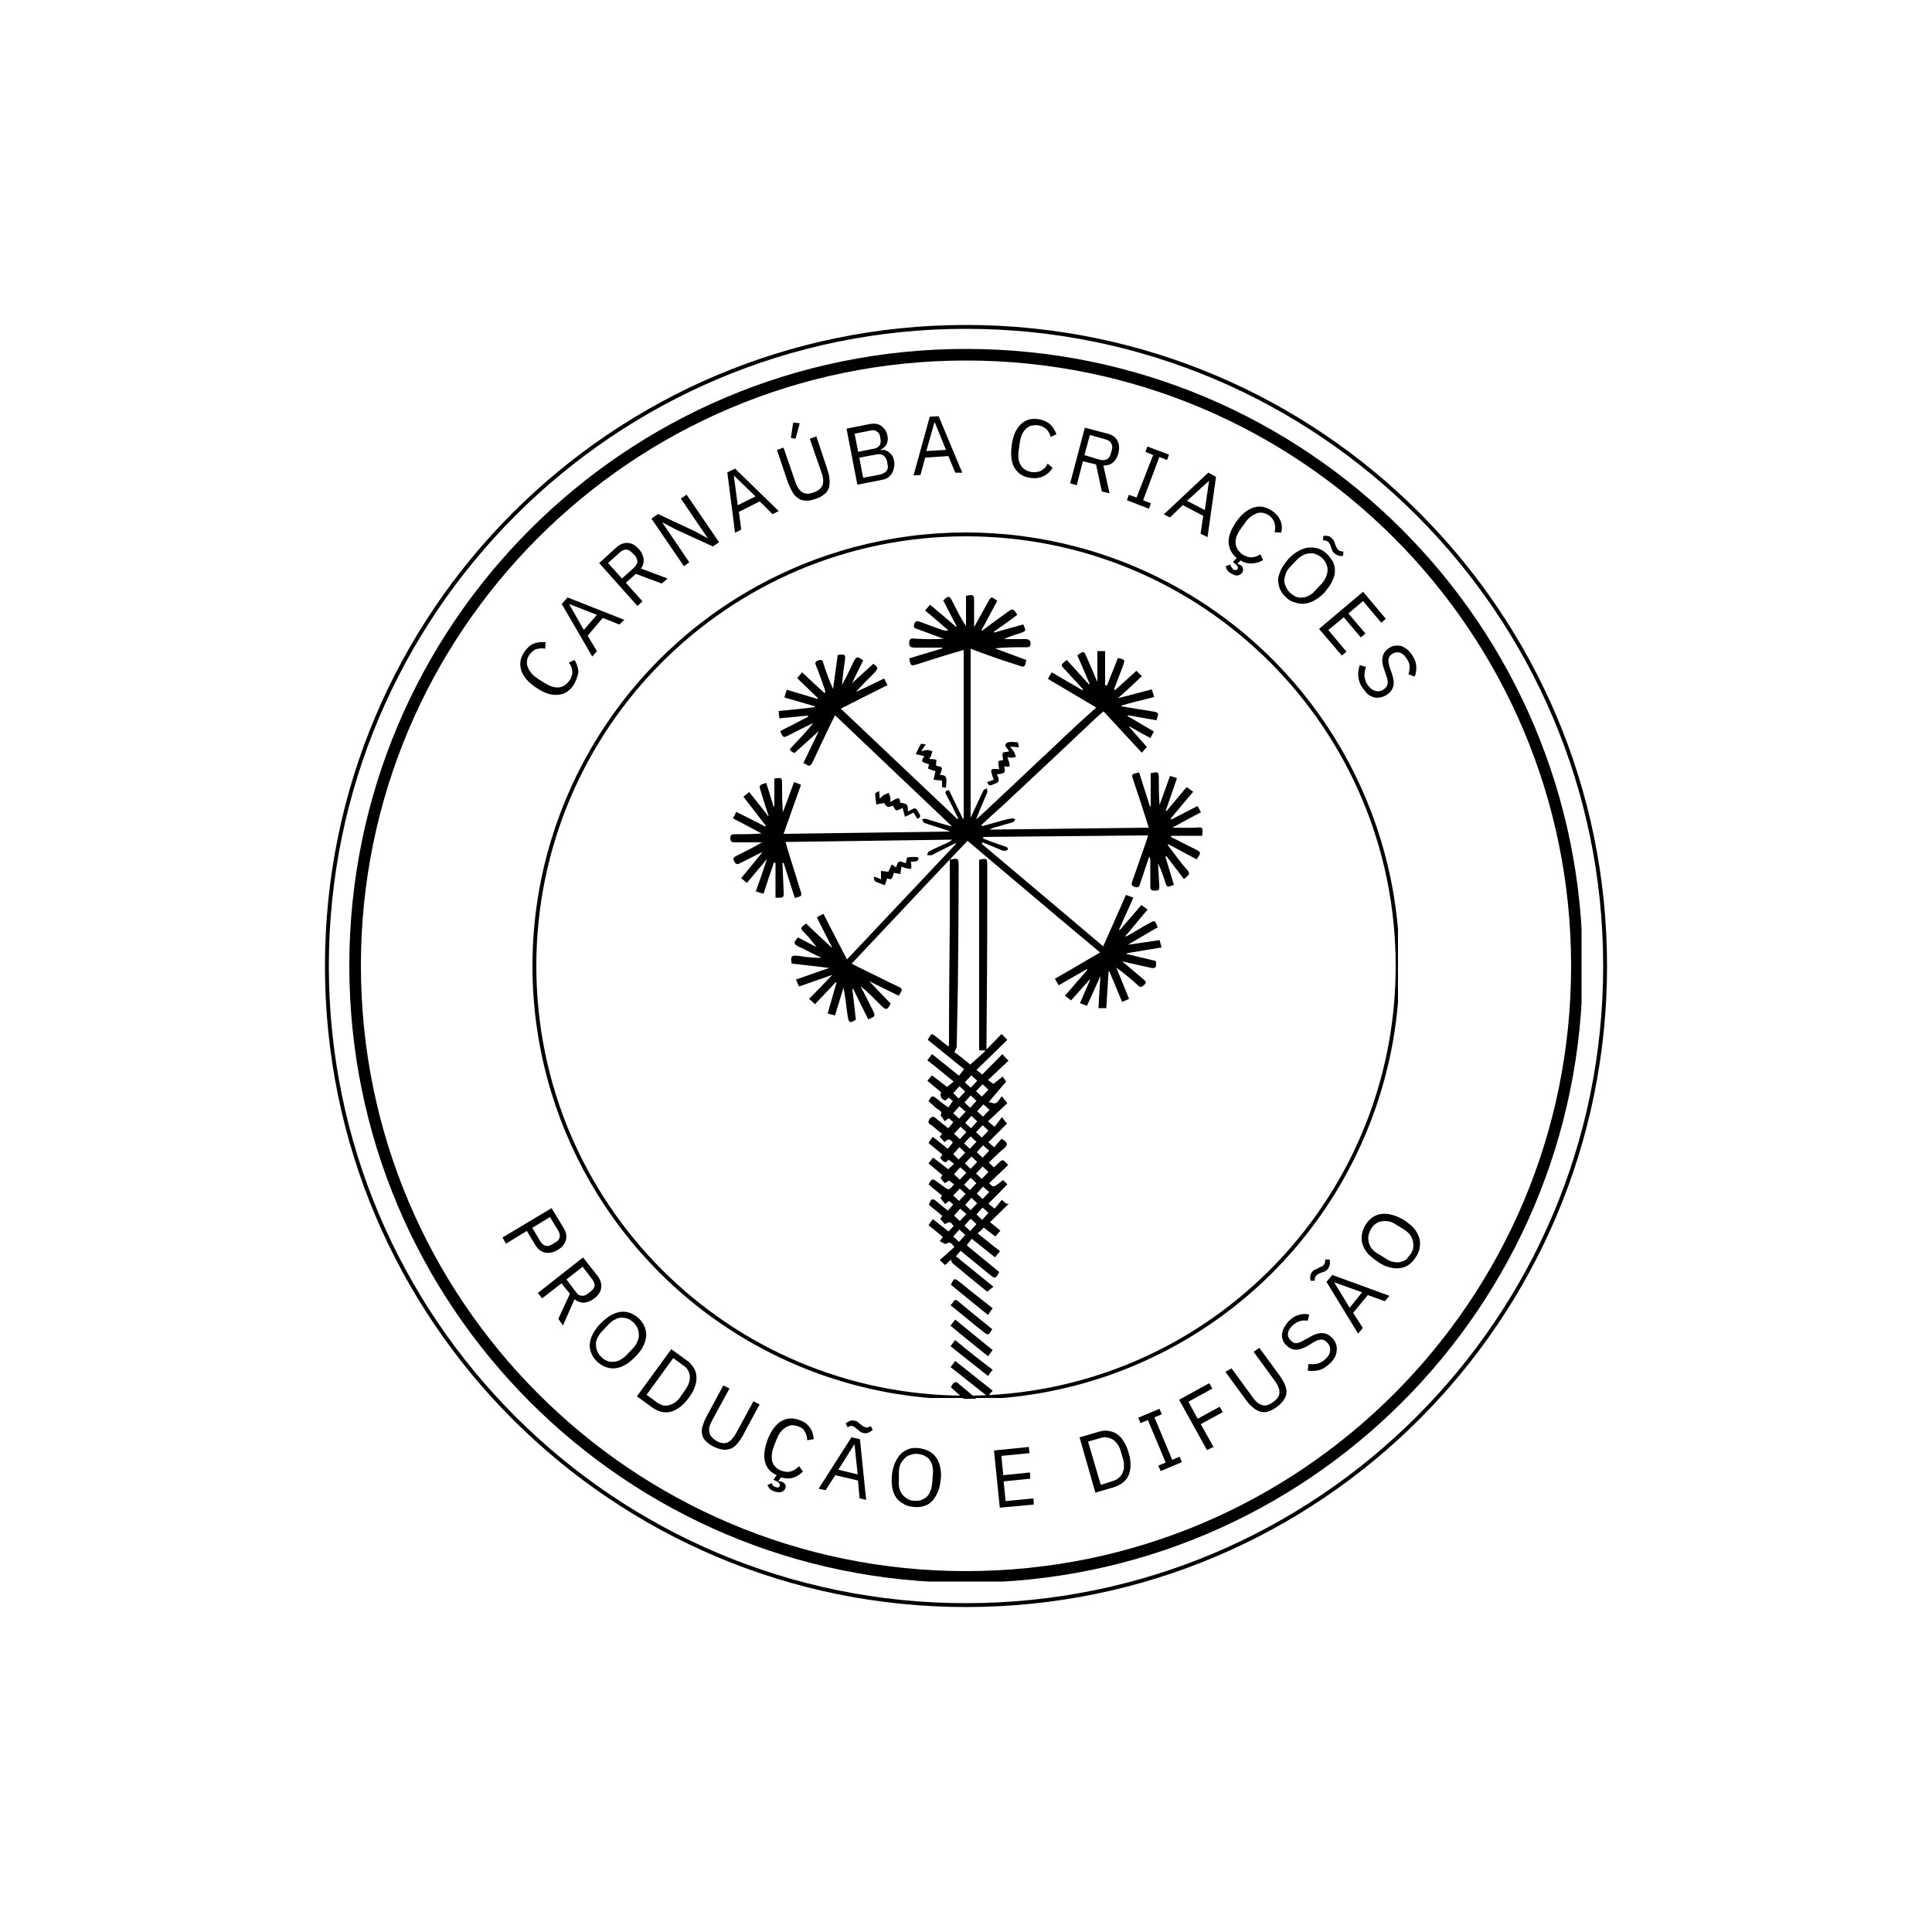 <?xml version="1.0" encoding="utf-8"?>
<!-- Generator: Adobe Illustrator 26.3.1, SVG Export Plug-In . SVG Version: 6.00 Build 0)  -->
<svg version="1.1" id="Layer_1" xmlns="http://www.w3.org/2000/svg" xmlns:xlink="http://www.w3.org/1999/xlink" x="0px" y="0px"
	 viewBox="0 0 500 500" style="enable-background:new 0 0 500 500;" xml:space="preserve">
<style type="text/css">
	.st0{clip-path:url(#SVGID_00000029743064021085702630000002747656734207668139_);}
	.st1{clip-path:url(#SVGID_00000182517886290158525040000007129371816903727003_);}
	.st2{fill:none;stroke:#000000;stroke-width:2;}
	.st3{clip-path:url(#SVGID_00000085935481652919280090000006182345880703051429_);}
	.st4{clip-path:url(#SVGID_00000123400526457390553890000015235162981708581040_);}
	.st5{fill:none;stroke:#000000;stroke-width:6;}
	.st6{clip-path:url(#SVGID_00000152961714415618160770000011685369640896885120_);}
	.st7{clip-path:url(#SVGID_00000160185564299663442040000015024463591573620667_);}
</style>
<g>
	<defs>
		<rect id="SVGID_1_" x="84.1" y="84.1" width="331.9" height="331.9"/>
	</defs>
	<clipPath id="SVGID_00000021837216280066681770000016121063749630305176_">
		<use xlink:href="#SVGID_1_"  style="overflow:visible;"/>
	</clipPath>
	<g style="clip-path:url(#SVGID_00000021837216280066681770000016121063749630305176_);">
		<g>
			<defs>
				<path id="SVGID_00000148663128342319633820000011785314105177648017_" d="M250,84.1c-91.6,0-165.9,74.3-165.9,165.9
					c0,91.7,74.3,165.9,165.9,165.9c91.7,0,165.9-74.3,165.9-165.9C415.9,158.3,341.6,84.1,250,84.1z"/>
			</defs>
			<clipPath id="SVGID_00000111898568929355994020000004754457153787439246_">
				<use xlink:href="#SVGID_00000148663128342319633820000011785314105177648017_"  style="overflow:visible;"/>
			</clipPath>
			<g style="clip-path:url(#SVGID_00000111898568929355994020000004754457153787439246_);">
				<path class="st2" d="M250,84.1c-91.6,0-165.9,74.3-165.9,165.9c0,91.7,74.3,165.9,165.9,165.9c91.7,0,165.9-74.3,165.9-165.9
					C415.9,158.3,341.6,84.1,250,84.1z"/>
			</g>
		</g>
	</g>
</g>
<g>
	<defs>
		<rect id="SVGID_00000011739757691076182580000017362072512434487999_" x="90.3" y="90.3" width="319" height="319"/>
	</defs>
	<clipPath id="SVGID_00000174603913267333301430000009599016274941531568_">
		<use xlink:href="#SVGID_00000011739757691076182580000017362072512434487999_"  style="overflow:visible;"/>
	</clipPath>
	<g style="clip-path:url(#SVGID_00000174603913267333301430000009599016274941531568_);">
		<g>
			<defs>
				<path id="SVGID_00000082360471435501448860000016776213119022037379_" d="M250,90.3c-88.2,0-159.6,71.5-159.6,159.6
					S161.8,409.6,250,409.6S409.6,338.2,409.6,250S338.2,90.3,250,90.3z"/>
			</defs>
			<clipPath id="SVGID_00000023246208439019993170000017356855329020502462_">
				<use xlink:href="#SVGID_00000082360471435501448860000016776213119022037379_"  style="overflow:visible;"/>
			</clipPath>
			<g style="clip-path:url(#SVGID_00000023246208439019993170000017356855329020502462_);">
				<path class="st5" d="M250,90.3c-88.2,0-159.6,71.5-159.6,159.6S161.8,409.6,250,409.6S409.6,338.2,409.6,250
					S338.2,90.3,250,90.3z"/>
			</g>
		</g>
	</g>
</g>
<g>
	<defs>
		<rect id="SVGID_00000109710741090145118920000003580074763416946103_" x="137.8" y="137.8" width="224" height="224"/>
	</defs>
	<clipPath id="SVGID_00000142881804766552212300000016645239506096527764_">
		<use xlink:href="#SVGID_00000109710741090145118920000003580074763416946103_"  style="overflow:visible;"/>
	</clipPath>
	<g style="clip-path:url(#SVGID_00000142881804766552212300000016645239506096527764_);">
		<g>
			<defs>
				<circle id="SVGID_00000055679557375587567280000013838362205016652221_" cx="250" cy="250" r="112.2"/>
			</defs>
			<clipPath id="SVGID_00000039824763665081857970000015740642627299660419_">
				<use xlink:href="#SVGID_00000055679557375587567280000013838362205016652221_"  style="overflow:visible;"/>
			</clipPath>
			<g style="clip-path:url(#SVGID_00000039824763665081857970000015740642627299660419_);">
				<path class="st2" d="M250,137.8c-62,0-112.2,50.2-112.2,112.2c0,62,50.2,112.2,112.2,112.2c62,0,112.2-50.2,112.2-112.2
					C362.2,188,312,137.8,250,137.8z"/>
			</g>
		</g>
	</g>
</g>
<g>
	<g transform="translate(96.744, 238.963)">
		<g>
			<path d="M33.3,81.3L46,73.7l3.1,5.1c0.7,1.2,0.9,2.2,0.6,3.2c-0.3,1-1,1.9-2.1,2.5c-1.1,0.7-2.2,0.9-3.3,0.7
				c-1-0.2-1.9-0.9-2.6-2.1l-2.1-3.5l-5.4,3.3L33.3,81.3z M41,78.8l2.1,3.5c0.4,0.6,0.8,1,1.3,1.1c0.5,0.2,1.1,0.1,1.7-0.3l1-0.6
				c0.6-0.3,0.9-0.8,1-1.3c0.1-0.5,0-1.1-0.4-1.7L45.6,76L41,78.8z"/>
		</g>
	</g>
</g>
<g>
	<g transform="translate(103.495, 249.825)">
		<g>
			<path d="M36.8,86.2l-1.1-1.4l11.7-9.2l3.7,4.7c0.8,1,1.1,2.1,1,3.1c-0.1,1-0.7,2-1.8,2.8c-0.9,0.7-1.7,1-2.6,1.1
				c-0.9,0-1.7-0.2-2.5-0.9l-3,6.8L41,91.5l3-6.5l-2.2-2.7L36.8,86.2z M45.6,84.6c0.4,0.6,0.9,0.9,1.4,0.9c0.5,0.1,1.1-0.1,1.6-0.5
				l0.9-0.7c0.5-0.4,0.8-0.9,0.9-1.4c0-0.5-0.2-1.1-0.6-1.6L47.3,78l-4.2,3.3L45.6,84.6z"/>
		</g>
	</g>
</g>
<g>
	<g transform="translate(111.934, 260.207)">
		<g>
			<path d="M42.6,92.2c-0.7-0.7-1.2-1.4-1.5-2.2c-0.3-0.8-0.5-1.6-0.4-2.4c0.1-0.8,0.3-1.7,0.8-2.6c0.5-0.9,1.1-1.8,2-2.7
				c0.9-0.9,1.8-1.6,2.6-2.1c0.9-0.5,1.8-0.8,2.6-0.9c0.8-0.1,1.7,0,2.5,0.3c0.8,0.3,1.5,0.8,2.2,1.4c0.7,0.7,1.2,1.4,1.5,2.2
				c0.3,0.8,0.5,1.6,0.4,2.4c-0.1,0.8-0.3,1.7-0.8,2.6c-0.4,0.9-1.1,1.8-2,2.7c-0.9,0.9-1.7,1.6-2.6,2.1c-0.9,0.5-1.7,0.8-2.6,0.9
				c-0.8,0.1-1.6,0-2.4-0.3C44,93.3,43.3,92.8,42.6,92.2z M43.7,91c0.5,0.5,1,0.8,1.5,1c0.5,0.2,1.1,0.3,1.7,0.2
				c0.6,0,1.2-0.2,1.7-0.5c0.6-0.3,1.1-0.7,1.6-1.2l1.7-1.8c0.5-0.5,0.9-1.1,1.1-1.7c0.3-0.6,0.4-1.1,0.4-1.7c0-0.6-0.1-1.1-0.3-1.7
				c-0.2-0.5-0.6-1-1-1.5c-0.5-0.4-1-0.8-1.5-1c-0.5-0.2-1.1-0.3-1.7-0.3c-0.6,0-1.2,0.2-1.7,0.5c-0.6,0.3-1.1,0.7-1.6,1.2l-1.7,1.8
				c-0.5,0.5-0.9,1.1-1.2,1.7c-0.3,0.6-0.4,1.1-0.4,1.7c0,0.6,0.1,1.2,0.3,1.7C42.9,90.1,43.2,90.5,43.7,91z"/>
		</g>
	</g>
</g>
<g>
	<g transform="translate(122.533, 270.073)">
		<g>
			<path d="M51.2,79.1l4,2.9c0.8,0.5,1.3,1.2,1.8,1.9c0.4,0.7,0.7,1.5,0.7,2.3c0.1,0.8-0.1,1.7-0.4,2.6c-0.3,0.9-0.8,1.9-1.6,2.9
				c-0.7,1-1.5,1.8-2.3,2.4c-0.8,0.6-1.6,1-2.4,1.2c-0.8,0.2-1.6,0.2-2.4,0c-0.8-0.2-1.6-0.6-2.3-1.1l-4-2.9L51.2,79.1z M47.4,92.8
				c0.5,0.4,1,0.6,1.5,0.8c0.5,0.1,1.1,0.2,1.6,0c0.5-0.1,1-0.3,1.6-0.7c0.5-0.3,1-0.8,1.4-1.4l1.4-2c0.4-0.6,0.7-1.2,0.9-1.8
				c0.2-0.6,0.2-1.2,0.2-1.7c-0.1-0.5-0.2-1-0.5-1.5c-0.3-0.5-0.7-0.9-1.2-1.2l-2.6-1.9l-6.9,9.5L47.4,92.8z"/>
		</g>
	</g>
</g>
<g>
	<g transform="translate(133.883, 278.052)">
		<g>
			<path d="M54.9,81.3l-4.4,8.1c-0.7,1.2-1,2.3-0.8,3.2c0.1,0.9,0.8,1.6,1.9,2.3c1.2,0.6,2.1,0.7,2.9,0.3c0.8-0.4,1.5-1.2,2.2-2.5
				l4.4-8.1l1.6,0.8l-4.2,7.8c-0.5,1-1,1.7-1.6,2.4c-0.5,0.6-1.1,1.1-1.8,1.3c-0.6,0.2-1.3,0.3-2,0.2c-0.7-0.1-1.5-0.4-2.4-0.8
				c-0.9-0.5-1.6-1-2-1.5c-0.5-0.5-0.8-1.1-0.9-1.8c-0.1-0.7-0.1-1.4,0.2-2.1c0.2-0.8,0.6-1.7,1.1-2.6l4.2-7.8L54.9,81.3z"/>
		</g>
	</g>
</g>
<g>
	<g transform="translate(146.295, 284.444)">
		<g>
			<path d="M60.3,84.7c-0.6-0.2-1.2-0.3-1.8-0.3C58,84.5,57.5,84.7,57,85c-0.5,0.3-0.9,0.7-1.3,1.2c-0.4,0.5-0.7,1.1-1,1.8l-0.8,2.1
				c-0.5,1.4-0.6,2.7-0.3,3.8c0.4,1.1,1.1,1.8,2.4,2.3c0.9,0.3,1.7,0.4,2.5,0.1c0.8-0.2,1.4-0.7,2-1.3l1,1.4
				c-0.8,0.8-1.6,1.3-2.6,1.6c-1,0.3-2,0.2-3.1-0.1l-0.6,0.9l0,0.1c0.3,0,0.5,0,0.8,0.1c0.4,0.2,0.7,0.4,0.9,0.7
				c0.2,0.3,0.2,0.7,0,1.1c-0.1,0.3-0.2,0.5-0.5,0.6c-0.2,0.2-0.4,0.3-0.7,0.3c-0.2,0.1-0.5,0.1-0.8,0c-0.3,0-0.6-0.1-0.9-0.2
				c-0.5-0.2-0.9-0.4-1.2-0.8c-0.2-0.3-0.4-0.6-0.5-0.8l1.1-0.5c0.1,0.2,0.2,0.4,0.3,0.6c0.2,0.2,0.4,0.3,0.7,0.4
				c0.3,0.1,0.5,0.1,0.7,0.1c0.2,0,0.3-0.2,0.4-0.4c0.1-0.2,0-0.4-0.1-0.6c-0.1-0.2-0.4-0.5-1-0.7l-0.5-0.3l0.8-1.2
				c-1.6-0.7-2.6-1.8-3-3.4c-0.4-1.5-0.2-3.4,0.6-5.6c0.9-2.4,2.1-4,3.5-4.9c1.5-0.9,3.1-1,4.9-0.3c1.2,0.4,2,1.1,2.6,1.9
				c0.6,0.8,0.9,1.8,1,3l-1.7,0.3c0-0.8-0.2-1.6-0.6-2.2C61.8,85.5,61.2,85,60.3,84.7z"/>
		</g>
	</g>
</g>
<g>
	<g transform="translate(158.556, 288.87)">
		<g>
			<path d="M63.9,98.9l-0.4-4.6l-5.9-1.4l-2.5,3.9l-1.8-0.4l8.5-13.3l2.2,0.5l1.6,15.7L63.9,98.9z M62.6,85l-0.1,0l-4.1,6.5l5,1.2
				L62.6,85z M64.9,82c-0.4-0.1-0.7-0.2-0.9-0.4c-0.2-0.2-0.4-0.4-0.6-0.5c-0.3-0.2-0.5-0.4-0.7-0.6c-0.2-0.1-0.4-0.2-0.6-0.3
				c-0.2-0.1-0.4-0.1-0.6,0c-0.2,0.1-0.4,0.1-0.7,0.3l-0.5-1c0.3-0.2,0.6-0.4,1-0.6c0.4-0.2,0.8-0.2,1.3-0.1
				c0.4,0.1,0.7,0.2,0.9,0.4c0.2,0.2,0.4,0.4,0.6,0.5c0.3,0.2,0.5,0.4,0.8,0.6c0.2,0.1,0.4,0.2,0.6,0.2c0.2,0.1,0.4,0.1,0.6,0
				c0.2-0.1,0.4-0.1,0.7-0.3l0.5,1c-0.2,0.2-0.6,0.4-0.9,0.6C65.8,82.1,65.4,82.1,64.9,82z"/>
		</g>
	</g>
</g>
<g>
	<g transform="translate(171.632, 291.783)">
		<g>
			<path d="M64.7,98.2c-0.9-0.1-1.8-0.3-2.5-0.8c-0.8-0.4-1.4-0.9-1.9-1.6c-0.5-0.7-0.8-1.5-1-2.5c-0.2-1-0.2-2.1-0.1-3.3
				c0.1-1.2,0.4-2.3,0.8-3.2c0.4-0.9,0.9-1.7,1.5-2.3c0.6-0.6,1.3-1,2.1-1.3c0.8-0.3,1.7-0.3,2.6-0.2c1,0.1,1.8,0.4,2.6,0.8
				c0.8,0.4,1.4,1,1.9,1.7c0.5,0.7,0.8,1.5,1,2.5c0.2,1,0.3,2.1,0.1,3.3c-0.1,1.2-0.4,2.3-0.8,3.2c-0.4,0.9-0.9,1.7-1.5,2.3
				c-0.6,0.6-1.3,1-2.1,1.2C66.5,98.3,65.6,98.3,64.7,98.2z M64.8,96.6c0.7,0.1,1.3,0,1.8-0.1c0.6-0.2,1-0.5,1.5-0.8
				c0.4-0.4,0.8-0.9,1-1.5c0.3-0.6,0.4-1.2,0.5-2l0.2-2.5c0.1-0.7,0-1.4-0.1-2c-0.1-0.6-0.4-1.1-0.7-1.6c-0.3-0.5-0.8-0.8-1.3-1.1
				c-0.5-0.3-1.1-0.4-1.8-0.5c-0.6-0.1-1.2,0-1.8,0.2c-0.6,0.2-1.1,0.4-1.5,0.8c-0.4,0.4-0.8,0.9-1.1,1.4c-0.3,0.6-0.4,1.2-0.5,2
				L61,91.4c-0.1,0.7,0,1.4,0.1,2c0.2,0.6,0.4,1.1,0.8,1.6c0.4,0.5,0.8,0.8,1.3,1.1C63.6,96.4,64.2,96.6,64.8,96.6z"/>
		</g>
	</g>
</g>
<g>
	<g transform="translate(185.868, 292.821)">
	</g>
</g>
<g>
	<g transform="translate(192.546, 292.779)">
		<g>
			<path d="M66.2,97.4l-1.5-14.8l9-0.9l0.2,1.6L66.6,84l0.5,5l6.9-0.7l0.1,1.6l-6.9,0.7l0.5,5.1l7.2-0.7l0.1,1.6L66.2,97.4z"/>
		</g>
	</g>
</g>
<g>
	<g transform="translate(204.68, 291.332)">
	</g>
</g>
<g>
	<g transform="translate(211.286, 290.091)">
		<g>
			<path d="M68.1,81.9l4.8-1.4c0.9-0.3,1.7-0.4,2.5-0.3c0.8,0.1,1.6,0.3,2.3,0.8c0.7,0.4,1.3,1.1,1.8,1.9c0.5,0.8,1,1.8,1.3,3
				c0.4,1.2,0.5,2.3,0.5,3.2c0,1-0.2,1.8-0.5,2.6c-0.3,0.7-0.8,1.4-1.5,1.9c-0.6,0.5-1.4,0.9-2.3,1.2l-4.8,1.4L68.1,81.9z
				 M76.7,93.2c0.6-0.2,1.1-0.4,1.5-0.8c0.4-0.3,0.8-0.8,1-1.2c0.2-0.5,0.4-1,0.4-1.6c0-0.6,0-1.3-0.2-2l-0.7-2.3
				c-0.2-0.7-0.5-1.3-0.9-1.8c-0.4-0.5-0.8-0.9-1.2-1.1c-0.5-0.3-1-0.4-1.5-0.5c-0.6-0.1-1.1,0-1.7,0.2l-3.1,0.9l3.3,11.2L76.7,93.2
				z"/>
		</g>
	</g>
</g>
<g>
	<g transform="translate(224.373, 285.903)">
		<g>
			<path d="M76,94.8l-0.6-1.4l1.9-0.8l-4.6-11l-1.9,0.8l-0.6-1.4l5.5-2.3l0.6,1.4l-1.9,0.8l4.6,11l1.9-0.8l0.6,1.4L76,94.8z"/>
		</g>
	</g>
</g>
<g>
	<g transform="translate(232.958, 282.165)">
		<g>
			<path d="M79.4,93.1l-7.2-13l7.8-4.3l0.8,1.4l-6.2,3.4l2.4,4.4l5.7-3.1l0.8,1.4l-5.7,3.1l3.3,5.9L79.4,93.1z"/>
		</g>
	</g>
</g>
<g>
	<g transform="translate(243.424, 276.225)">
		<g>
			<path d="M75.3,77.9l5.4,7.4c0.8,1.2,1.7,1.9,2.5,2.1c0.9,0.3,1.8,0,2.9-0.8c1.1-0.8,1.6-1.6,1.6-2.5c0-0.9-0.4-1.9-1.3-3.1
				l-5.4-7.4l1.5-1l5.2,7.1c0.6,0.9,1.1,1.7,1.4,2.4c0.3,0.8,0.5,1.5,0.4,2.1c0,0.7-0.3,1.3-0.7,1.9c-0.4,0.6-1,1.2-1.8,1.8
				c-0.8,0.6-1.6,1-2.3,1.2c-0.7,0.2-1.4,0.2-2,0c-0.6-0.2-1.2-0.5-1.9-1.1c-0.6-0.5-1.3-1.2-1.9-2.1l-5.2-7.1L75.3,77.9z"/>
		</g>
	</g>
</g>
<g>
	<g transform="translate(254.531, 267.799)">
		<g>
			<path d="M89.5,85.2c-0.9,0.8-1.8,1.4-2.7,1.6c-0.9,0.2-1.9,0.3-2.9,0.1l0.2-1.7c0.8,0.1,1.6,0.1,2.4-0.1c0.7-0.2,1.4-0.6,2-1.2
				c0.8-0.7,1.2-1.5,1.2-2.2c0.1-0.8-0.2-1.5-0.8-2.1c-0.5-0.5-1-0.8-1.6-0.7c-0.6,0-1.3,0.3-2.1,0.8l-1.1,0.7
				c-1.2,0.7-2.3,1.1-3.2,1.1c-1,0-1.8-0.4-2.6-1.2c-0.5-0.5-0.8-1-0.9-1.5c-0.2-0.5-0.2-1.1-0.1-1.6c0.1-0.6,0.3-1.1,0.6-1.6
				c0.3-0.5,0.7-1.1,1.2-1.6c0.8-0.8,1.7-1.3,2.5-1.5c0.9-0.3,1.8-0.3,2.7-0.1L83.9,74c-0.7-0.1-1.4-0.1-2,0.1
				c-0.7,0.2-1.3,0.6-1.9,1.1c-0.7,0.7-1.1,1.3-1.2,2c-0.1,0.7,0.1,1.3,0.7,1.9c0.5,0.5,1,0.8,1.6,0.7c0.6-0.1,1.3-0.4,2.1-0.9
				l1.1-0.6c1.3-0.8,2.4-1.1,3.3-1.1c0.9,0,1.8,0.4,2.6,1.2c0.5,0.5,0.8,1,1,1.6c0.2,0.6,0.3,1.1,0.2,1.7c0,0.6-0.2,1.2-0.5,1.8
				C90.5,84.1,90.1,84.7,89.5,85.2z"/>
		</g>
	</g>
</g>
<g>
	<g transform="translate(263.393, 259.156)">
		<g>
			<path d="M95,77.6L90.6,76l-3.8,4.6l2.5,3.9L88.1,86l-8.2-13.4l1.5-1.8l14.8,5.4L95,77.6z M81.9,72.7L81.9,72.7l4,6.6l3.2-4
				L81.9,72.7z M80.2,69.3c-0.2,0.3-0.5,0.5-0.8,0.6c-0.3,0.1-0.5,0.2-0.8,0.3c-0.4,0.1-0.7,0.3-0.9,0.4c-0.2,0.1-0.4,0.3-0.5,0.4
				c-0.2,0.2-0.2,0.4-0.3,0.6s0,0.5,0,0.7l-1.1,0c-0.1-0.3-0.1-0.7-0.1-1.1c0-0.4,0.2-0.8,0.5-1.2c0.2-0.3,0.5-0.5,0.8-0.6
				c0.3-0.1,0.5-0.2,0.8-0.4c0.3-0.2,0.6-0.3,0.9-0.4c0.2-0.1,0.4-0.3,0.5-0.4c0.2-0.2,0.2-0.4,0.3-0.6c0-0.2,0.1-0.5,0.1-0.8h1.1
				c0.1,0.3,0.1,0.7,0.1,1.1C80.7,68.5,80.5,68.9,80.2,69.3z"/>
		</g>
	</g>
</g>
<g>
	<g transform="translate(271.745, 248.683)">
		<g>
			<path d="M94.7,76.6c-0.5,0.8-1.1,1.5-1.8,2c-0.7,0.5-1.4,0.8-2.3,0.9c-0.8,0.1-1.7,0.1-2.7-0.2c-1-0.2-2-0.7-3-1.4
				c-1.1-0.7-1.9-1.4-2.6-2.1c-0.7-0.8-1.1-1.5-1.4-2.4c-0.3-0.8-0.3-1.6-0.2-2.5c0.1-0.8,0.4-1.7,0.9-2.5c0.5-0.8,1.1-1.5,1.8-2
				c0.7-0.5,1.5-0.8,2.3-0.9c0.8-0.1,1.7-0.1,2.7,0.2c1,0.2,2,0.7,3.1,1.3c1.1,0.7,1.9,1.4,2.6,2.1c0.7,0.8,1.1,1.6,1.4,2.4
				c0.3,0.8,0.3,1.6,0.2,2.5C95.6,75,95.2,75.8,94.7,76.6z M93.4,75.8c0.3-0.6,0.6-1.1,0.6-1.7c0.1-0.6,0-1.1-0.1-1.7
				c-0.2-0.6-0.4-1.1-0.8-1.6c-0.4-0.5-0.9-0.9-1.5-1.3l-2.1-1.3c-0.6-0.4-1.3-0.7-1.9-0.8c-0.6-0.1-1.2-0.1-1.8,0
				c-0.6,0.1-1.1,0.3-1.6,0.7c-0.5,0.3-0.9,0.8-1.2,1.4c-0.3,0.5-0.5,1.1-0.6,1.7c-0.1,0.6,0,1.1,0.1,1.7c0.2,0.6,0.4,1.1,0.8,1.6
				c0.4,0.5,0.9,0.9,1.6,1.3l2.1,1.3c0.6,0.4,1.2,0.7,1.9,0.8c0.6,0.1,1.2,0.2,1.8,0c0.6-0.1,1.1-0.4,1.6-0.7
				C92.6,76.7,93,76.3,93.4,75.8z"/>
		</g>
	</g>
</g>
<g>
	<g transform="translate(108.201, 137.299)">
		<g>
			<path d="M40.3,39.9c-1,1.6-2.4,2.5-4.1,2.6c-1.7,0.2-3.5-0.4-5.6-1.8c-2.1-1.4-3.4-2.9-3.9-4.5c-0.5-1.6-0.3-3.2,0.8-4.8
				c0.7-1,1.5-1.8,2.4-2.1c0.9-0.4,2-0.5,3.1-0.4l-0.1,1.7c-0.8-0.2-1.6-0.1-2.3,0.1c-0.7,0.2-1.3,0.8-1.8,1.5
				c-0.4,0.5-0.6,1.1-0.6,1.6c-0.1,0.6,0,1.1,0.2,1.6c0.2,0.5,0.5,1,0.9,1.5c0.4,0.5,0.9,0.9,1.6,1.4l1.9,1.2
				c1.3,0.8,2.5,1.2,3.6,1.1c1.1-0.1,2-0.7,2.8-1.8c0.5-0.8,0.8-1.6,0.7-2.4c-0.1-0.8-0.3-1.5-0.9-2.2l1.5-0.7c0.6,1,0.9,2,1,3.1
				C41.3,37.8,40.9,38.8,40.3,39.9z"/>
		</g>
	</g>
</g>
<g>
	<g transform="translate(114.683, 127.618)">
		<g>
			<path d="M45.6,34l-4.3-1.7l-3.9,4.6l2.4,4l-1.2,1.4l-7.9-13.6l1.5-1.7l14.7,5.8L45.6,34z M32.6,28.7L32.6,28.7l3.8,6.7l3.4-3.9
				L32.6,28.7z"/>
		</g>
	</g>
</g>
<g>
	<g transform="translate(122.565, 118.621)">
		<g>
			<path d="M43.7,37l-1.3,1.2l-9.9-11.1l4.4-4c1-0.9,2-1.3,3-1.2c1,0,2,0.6,2.9,1.6c0.7,0.8,1.1,1.7,1.2,2.5
				c0.1,0.9-0.1,1.7-0.7,2.5l6.9,2.6l-1.5,1.3L42,29.9l-2.6,2.3L43.7,37z M41.5,28.3c0.5-0.5,0.8-1,0.9-1.5c0-0.5-0.2-1-0.6-1.6
				L41,24.4c-0.5-0.5-1-0.8-1.5-0.8c-0.5,0-1.1,0.2-1.6,0.7l-3.1,2.8l3.6,4L41.5,28.3z"/>
		</g>
	</g>
</g>
<g>
	<g transform="translate(131.493, 110.724)">
		<g>
			<path d="M43.4,26.3L40,24.5l-0.1,0l7,10.3l-1.4,1l-8.4-12.3l1.7-1.2l9.6,4.5l3.3,1.8l0,0l-7-10.3l1.5-1l8.4,12.3L53,30.7
				L43.4,26.3z"/>
		</g>
	</g>
</g>
<g>
	<g transform="translate(142.327, 103.562)">
		<g>
			<path d="M57.6,29.5l-3.3-3.3l-5.4,2.7l0.6,4.6l-1.6,0.8l-2-15.6l2-1l11.3,11L57.6,29.5z M47.7,19.6l-0.1,0l1,7.6l4.6-2.3
				L47.7,19.6z"/>
		</g>
	</g>
</g>
<g>
	<g transform="translate(153.074, 98.343)">
		<g>
			<path d="M49.7,17.5l3,8.7c0.4,1.3,1,2.3,1.8,2.8c0.7,0.5,1.7,0.6,3,0.1c1.2-0.4,2-1.1,2.3-1.9c0.3-0.9,0.2-2-0.3-3.3l-3-8.7
				l1.7-0.6L61,23c0.3,1,0.6,1.9,0.6,2.8c0.1,0.8,0,1.6-0.2,2.2c-0.2,0.6-0.6,1.2-1.2,1.6c-0.6,0.5-1.3,0.9-2.3,1.2
				c-0.9,0.3-1.8,0.5-2.5,0.4c-0.7,0-1.4-0.2-1.9-0.6c-0.6-0.4-1.1-0.9-1.5-1.6c-0.4-0.7-0.8-1.6-1.2-2.6L48,18.1L49.7,17.5z
				 M52.8,15.2L51.6,15l0.6-4l1.7,0.2L52.8,15.2z"/>
		</g>
	</g>
</g>
<g>
	<g transform="translate(164.982, 94.44)">
		<g>
			<path d="M54.1,16.5l6-1.2c1.2-0.2,2.2-0.1,3,0.5c0.8,0.6,1.4,1.4,1.6,2.6c0.1,0.5,0.1,1,0,1.4c-0.1,0.4-0.2,0.8-0.4,1
				c-0.2,0.3-0.4,0.5-0.7,0.7c-0.2,0.2-0.5,0.3-0.7,0.4l0,0.1c0.3,0,0.6,0,0.9,0c0.3,0.1,0.7,0.2,1,0.4c0.3,0.2,0.7,0.5,1,0.9
				c0.3,0.4,0.5,0.9,0.6,1.5c0.1,0.6,0.1,1.2,0,1.7c-0.1,0.6-0.3,1.1-0.5,1.5c-0.3,0.4-0.6,0.8-1,1.1c-0.4,0.3-0.9,0.5-1.4,0.6
				l-6.6,1.3L54.1,16.5z M58.4,29.2l4.3-0.8c0.8-0.2,1.3-0.5,1.7-0.9c0.4-0.5,0.5-1.1,0.3-1.8l-0.1-0.7c-0.2-0.7-0.5-1.3-1-1.6
				c-0.5-0.3-1.1-0.4-1.9-0.2L57.4,24L58.4,29.2z M57.1,22.5l4-0.8c0.7-0.1,1.2-0.4,1.5-0.8c0.3-0.4,0.4-1,0.3-1.6l-0.1-0.7
				c-0.1-0.7-0.4-1.1-0.9-1.4c-0.4-0.3-1-0.4-1.7-0.2l-4,0.8L57.1,22.5z"/>
		</g>
	</g>
</g>
<g>
	<g transform="translate(176.927, 92.228)">
		<g>
			<path d="M70.3,30.1l-1.8-4.3l-6,0.4l-1.2,4.5l-1.8,0.1l4.2-15.2l2.3-0.1l6.1,14.6L70.3,30.1z M65,17.1h-0.1l-2.1,7.4l5.1-0.3
				L65,17.1z"/>
		</g>
	</g>
</g>
<g>
	<g transform="translate(189.044, 91.728)">
	</g>
</g>
<g>
	<g transform="translate(194.713, 91.871)">
		<g>
			<path d="M72,31.8c-1.9-0.2-3.2-1.1-4.1-2.5c-0.9-1.4-1.1-3.4-0.8-5.8c0.3-2.5,1.1-4.3,2.3-5.5c1.2-1.2,2.8-1.7,4.6-1.4
				c1.2,0.2,2.2,0.6,3,1.3c0.8,0.7,1.3,1.6,1.7,2.6l-1.5,0.7c-0.2-0.8-0.6-1.5-1.1-2c-0.6-0.5-1.3-0.9-2.2-1c-0.6-0.1-1.2,0-1.8,0.1
				c-0.5,0.2-1,0.5-1.4,0.9c-0.4,0.4-0.7,0.9-1,1.5c-0.2,0.6-0.4,1.2-0.5,2l-0.3,2.2c-0.2,1.5,0,2.8,0.6,3.7
				c0.6,0.9,1.5,1.5,2.8,1.7c0.9,0.1,1.8,0,2.5-0.4c0.7-0.4,1.3-1,1.6-1.8l1.3,1.1c-0.6,1-1.4,1.7-2.4,2.2
				C74.4,31.8,73.3,32,72,31.8z"/>
		</g>
	</g>
</g>
<g>
	<g transform="translate(206.252, 93.483)">
		<g>
			<path d="M72.4,32.1l-1.7-0.5l3.8-14.4l5.7,1.5c1.3,0.3,2.2,0.9,2.7,1.8c0.5,0.9,0.6,2,0.3,3.3c-0.3,1.1-0.8,1.9-1.4,2.4
				c-0.7,0.6-1.5,0.8-2.5,0.8l1.6,7.2l-2-0.5l-1.5-7L74,25.9L72.4,32.1z M78.4,25.5c0.7,0.2,1.3,0.1,1.8-0.1c0.5-0.3,0.8-0.7,1-1.4
				l0.3-1.1c0.2-0.7,0.1-1.2-0.2-1.7c-0.3-0.5-0.8-0.8-1.5-1l-4-1.1l-1.4,5.2L78.4,25.5z"/>
		</g>
	</g>
</g>
<g>
	<g transform="translate(217.841, 96.759)">
		<g>
			<path d="M73.8,32.7l0.5-1.4l2,0.7L80.6,21l-2-0.8l0.5-1.4l5.6,2.1l-0.5,1.4l-2-0.8L78,32.7l2,0.8l-0.5,1.4L73.8,32.7z"/>
		</g>
	</g>
</g>
<g>
	<g transform="translate(225.504, 99.716)">
		<g>
			<path d="M85.2,38.4l0.7-4.6l-5.3-2.8l-3.3,3.2l-1.6-0.8l11.5-10.8l2,1.1l-2.2,15.6L85.2,38.4z M87.4,24.7L87.4,24.7l-5.7,5.2
				l4.6,2.4L87.4,24.7z"/>
		</g>
	</g>
</g>
<g>
	<g transform="translate(236.07, 105.338)">
		<g>
			<path d="M92.4,28.1c-0.5-0.4-1.1-0.6-1.6-0.7c-0.6-0.1-1.1-0.1-1.6,0.1c-0.5,0.2-1.1,0.5-1.6,0.9c-0.5,0.4-1,0.9-1.4,1.5
				l-1.3,1.8c-0.9,1.3-1.3,2.5-1.2,3.6c0.1,1.1,0.7,2,1.7,2.8c0.8,0.5,1.6,0.8,2.4,0.8c0.8,0,1.6-0.3,2.3-0.8l0.7,1.5
				c-0.9,0.6-1.9,0.8-2.9,0.9c-1,0-2-0.2-2.9-0.8l-0.8,0.8l0,0.1c0.3,0.1,0.5,0.2,0.8,0.3c0.3,0.2,0.6,0.5,0.6,0.9
				c0.1,0.4,0,0.7-0.2,1.1c-0.2,0.2-0.4,0.4-0.6,0.5c-0.2,0.1-0.5,0.2-0.8,0.2c-0.3,0-0.5-0.1-0.8-0.2c-0.3-0.1-0.6-0.3-0.8-0.4
				c-0.5-0.3-0.8-0.7-1-1c-0.2-0.3-0.2-0.6-0.2-0.9l1.2-0.3c0,0.2,0.1,0.4,0.2,0.6c0.1,0.2,0.3,0.4,0.5,0.6c0.2,0.2,0.4,0.2,0.6,0.2
				c0.2,0,0.4-0.1,0.5-0.2c0.1-0.2,0.1-0.4,0.1-0.6c-0.1-0.2-0.3-0.5-0.8-0.9L83,40.1l1-1c-1.3-1.1-2-2.4-2.1-4
				c-0.1-1.6,0.6-3.4,1.9-5.3c1.4-2.1,3-3.3,4.6-3.8c1.6-0.5,3.2-0.2,4.8,0.9c1,0.7,1.7,1.5,2.1,2.5c0.4,0.9,0.5,2,0.2,3.1l-1.7-0.1
				c0.2-0.8,0.2-1.6,0-2.3C93.6,29.3,93.1,28.6,92.4,28.1z"/>
		</g>
	</g>
</g>
<g>
	<g transform="translate(245.577, 112.026)">
		<g>
			<path d="M87.3,42.6c-0.7-0.6-1.2-1.3-1.6-2.1c-0.3-0.8-0.5-1.6-0.5-2.4c0-0.8,0.3-1.7,0.7-2.6c0.4-0.9,1.1-1.8,1.9-2.8
				c0.8-0.9,1.7-1.6,2.6-2.1c0.9-0.5,1.7-0.8,2.6-0.9c0.8-0.1,1.7,0,2.5,0.2c0.8,0.3,1.6,0.7,2.3,1.4c0.7,0.7,1.2,1.4,1.6,2.1
				c0.4,0.8,0.5,1.6,0.5,2.4c0,0.9-0.3,1.7-0.7,2.6c-0.4,0.9-1.1,1.8-1.9,2.8c-0.8,0.9-1.7,1.6-2.6,2.1c-0.9,0.5-1.7,0.8-2.6,0.9
				c-0.8,0.1-1.7,0-2.5-0.3C88.7,43.7,88,43.3,87.3,42.6z M88.3,41.4c0.5,0.4,1,0.8,1.5,1c0.5,0.2,1.1,0.3,1.7,0.2
				c0.6,0,1.2-0.2,1.7-0.5c0.6-0.3,1.1-0.7,1.6-1.3l1.7-1.8c0.5-0.5,0.8-1.1,1.1-1.7c0.2-0.6,0.4-1.2,0.4-1.8c0-0.6-0.1-1.1-0.4-1.7
				c-0.2-0.5-0.6-1-1.1-1.5c-0.5-0.4-1-0.7-1.5-0.9c-0.5-0.2-1.1-0.3-1.7-0.2c-0.6,0-1.2,0.2-1.7,0.5c-0.6,0.3-1.1,0.7-1.6,1.2
				l-1.7,1.8c-0.5,0.5-0.9,1.1-1.1,1.7s-0.4,1.2-0.4,1.7c0,0.6,0.1,1.1,0.4,1.7C87.5,40.5,87.9,41,88.3,41.4z M99.8,31.2
				c-0.3-0.2-0.5-0.5-0.6-0.8c-0.1-0.3-0.2-0.5-0.3-0.8c-0.1-0.4-0.2-0.7-0.4-0.9c-0.1-0.2-0.2-0.4-0.4-0.5
				c-0.2-0.2-0.4-0.3-0.6-0.3c-0.2-0.1-0.4-0.1-0.7-0.1l0.1-1.1c0.3-0.1,0.7-0.1,1.1,0c0.4,0,0.8,0.2,1.1,0.6
				c0.3,0.2,0.5,0.5,0.6,0.8c0.1,0.3,0.2,0.5,0.3,0.8c0.1,0.4,0.3,0.7,0.4,0.9c0.1,0.2,0.2,0.4,0.4,0.5c0.2,0.2,0.4,0.3,0.6,0.3
				c0.2,0.1,0.4,0.1,0.7,0.1l-0.1,1.1c-0.3,0.1-0.7,0.1-1.1,0C100.6,31.7,100.2,31.5,99.8,31.2z"/>
		</g>
	</g>
</g>
<g>
	<g transform="translate(255.063, 120.953)">
		<g>
			<path d="M86.3,41.8l11.4-9.6l5.9,7l-1.2,1l-4.7-5.6l-3.8,3.2l4.4,5.2l-1.2,1l-4.4-5.2l-4,3.3l4.7,5.6l-1.2,1L86.3,41.8z"/>
		</g>
	</g>
</g>
<g>
	<g transform="translate(262.111, 129.504)">
		<g>
			<path d="M90.5,48.5c-0.7-1-1-2-1.1-3c-0.1-1,0.1-1.9,0.4-2.9l1.6,0.5c-0.3,0.8-0.4,1.6-0.4,2.4c0.1,0.7,0.3,1.5,0.8,2.2
				c0.6,0.9,1.3,1.4,2,1.6c0.7,0.2,1.5,0.1,2.2-0.4c0.6-0.4,0.9-0.9,1-1.4c0.1-0.6,0-1.3-0.4-2.3L96.2,44c-0.5-1.3-0.7-2.4-0.5-3.4
				c0.2-1,0.7-1.8,1.7-2.4c0.6-0.4,1.1-0.6,1.6-0.6c0.6-0.1,1.1,0,1.6,0.1c0.5,0.2,1,0.5,1.5,0.9c0.5,0.4,0.9,0.9,1.3,1.5
				c0.6,0.9,1,1.9,1,2.8c0.1,0.9,0,1.8-0.4,2.7l-1.6-0.6c0.2-0.7,0.3-1.3,0.3-2c0-0.7-0.3-1.4-0.8-2.1c-0.5-0.8-1.1-1.3-1.7-1.5
				c-0.6-0.2-1.3-0.1-2,0.3c-0.6,0.4-0.9,0.9-1,1.5c0,0.6,0.1,1.3,0.4,2.2l0.4,1.1c0.5,1.4,0.7,2.6,0.5,3.5
				c-0.2,0.9-0.8,1.7-1.7,2.3c-0.6,0.4-1.2,0.6-1.8,0.7c-0.6,0.1-1.2,0.1-1.7-0.1c-0.6-0.2-1.1-0.4-1.6-0.9
				C91.4,49.7,91,49.1,90.5,48.5z"/>
		</g>
	</g>
</g>
<g>
	<path d="M249.4,362c-1.1-1-2.2-1.9-3.3-3c0.2-0.4,0.4-0.8,0.7-1.1c0.2-0.2,0.7-0.3,0.9-0.1c1.7,1.4,3.4,2.8,5,4.2
		C251.6,362,250.5,362,249.4,362z"/>
	<path d="M251.2,167.9c0,14.6,0,29,0,43.7c1.2-2.5,2.2-4.8,3.3-7c0.1-0.3,0.6-0.4,0.9-0.6c0,0.4,0.2,0.8,0.1,1.1c-1,2.3-2,4.6-2.9,7
		c1.3-1.2,2.6-2.3,3.8-3.5c4-3.7,8-7.5,11.9-11.2c3.8-3.5,7.5-7.1,11.3-10.6c1.3-1.2,2.7-2.4,4.1-3.7c-4.2-2.5-8.3-4.9-12.5-7.4
		c0.3-0.6,0.6-1.1,1-1.7c2.7,1.6,5.3,3.1,7.9,4.6c0.1-0.1,0.1-0.1,0.2-0.2c-1.5-1.6-2.9-3.2-4.4-4.8c-1.5-1.5-1.5-1.5,0.2-2.8
		c1.9,2.1,3.8,4.2,5.7,6.3c0.1,0,0.1-0.1,0.2-0.1c-1.1-2.5-2.1-5-3.2-7.4c1.7-1.2,1.7-1.2,2.4,0.4c0.9,2.1,1.8,4.1,2.8,6.5
		c0-2.9,0-5.4,0-8c0.6,0,1.2,0,2,0c0,2.9,0,5.8,0,8.8c0.2,0,0.3,0.1,0.5,0.1c0.9-2.4,1.9-4.7,2.8-7.1c1.9,0.4,1.9,0.4,1.3,2.1
		c-0.8,2-1.5,4-2.3,6c0.1,0.1,0.2,0.1,0.3,0.2c1.8-1.6,3.6-3.3,5.5-5c0.5,0.5,0.9,0.9,1.4,1.4c-2,1.9-3.9,3.7-6.2,5.7
		c3.1-0.8,5.9-1.5,8.8-2.3c0.2,0.7,0.4,1.3,0.6,2c-2.9,0.7-5.7,1.4-8.5,2.2c0,0.1,0,0.2,0,0.2c2.9,0.5,5.7,0.9,8.6,1.4
		c1.6,0.3,0.6,1.3,0.5,2.2c-2.5-0.4-5-0.9-7.4-1.3c0,0.1,0,0.1-0.1,0.2c2.2,1.3,4.4,2.6,6.8,4c-0.3,0.6-0.5,1.1-0.9,1.7
		c-1.9-1-3.6-2-5.4-3c0,0-0.1,0.1-0.1,0.1c1.5,1.7,3,3.4,4.6,5.2c-0.4,0.5-0.8,0.9-1.3,1.5c-3.3-3.6-6.6-7.1-9.9-10.7
		c-1,0.8-1.9,1.6-2.7,2.4c-3,2.8-6,5.7-9,8.5c-4.7,4.4-9.5,8.9-14.2,13.3c-1.9,1.7-3.8,3.4-5.7,5.2c0.1,0.1,0.1,0.2,0.2,0.3
		c1.8-0.5,3.6-1,5.4-1.5c0.8-0.2,1.5-0.4,2.3-0.5c0.3,0,0.6,0.1,0.9,0.2c-0.2,0.3-0.4,0.7-0.7,0.8c-1.7,0.5-3.5,1-5.2,1.5
		c-0.3,0.1-0.5,0.2-0.8,0.4c13.7-0.2,27.4-0.3,41.2-0.5c-1.3-4.2-2.6-8.1-3.9-12c-0.7-2-0.6-1.8,1.4-2.3c0.9,2.9,1.9,5.9,2.8,8.8
		c0.1,0,0.1,0,0.2,0c0-2.9,0-5.8,0-8.6c2-0.4,2.1-0.4,2.1,1.5c0,2.2,0,4.4,0.2,6.7c0.9-2.5,1.8-4.9,2.7-7.5c0.5,0.2,1.1,0.3,1.8,0.6
		c-1,2.8-1.9,5.6-2.9,8.4c0.1,0,0.1,0.1,0.2,0.1c1.7-2,3.4-4.1,5.2-6.2c0.6,0.4,1.1,0.8,1.7,1.2c-2,2.4-3.9,4.6-5.8,6.9
		c0,0.1,0.1,0.2,0.1,0.3c2.2-1.1,4.5-2.3,6.8-3.5c0.3,0.5,0.6,1,0.9,1.6c-2.5,1.3-4.8,2.6-7.4,4c2.1,0,4.1,0.1,6,0
		c1.9-0.2,2-0.1,1.7,2.1c-2.6,0-5.3,0-8,0c0,0.1,0,0.2-0.1,0.3c2.1,1,4.1,2.1,6.2,3.1c1.7,0.9,1.7,0.9,0.5,2.7
		c-2.4-1.3-4.9-2.6-7.3-3.9c-0.1,0.1-0.1,0.1-0.2,0.2c1.2,1.6,2.4,3.2,3.6,4.7c0.3,0.4,0.6,0.8,1,1.2c1.3,1.5,1.3,1.5-0.4,2.9
		c-1.5-2-3-3.9-4.5-5.9c-0.1,0-0.2,0.1-0.3,0.1c0.7,2.4,1.5,4.9,2.2,7.3c-1.8,0.7-1.8,0.7-2.3-0.9c-0.5-1.5-1-3.1-1.8-4.6
		c0.1,1.8,0.2,3.6,0.3,5.3c0.1,1.5,0,1.7-1.2,1.7c-0.9,0-1.1-0.3-1.1-1.1c0-2.2,0-4.3,0-6.5c0-0.4,0-0.8-0.3-1.2
		c-0.8,2.3-1.5,4.6-2.3,6.9c-0.2,0.7-0.4,1.3-1.5,0.9c-1.1-0.4-0.7-0.9-0.5-1.6c1.2-3.5,2.5-7.1,3.7-10.6c0.1-0.3,0.2-0.7,0.3-1.1
		c-14.3,0.1-28.4,0.3-42.6,0.4c0,0.1,0,0.2-0.1,0.4c1.8,0.7,3.7,1.4,5.5,2c0.5,0.2,1.2,0.3,0.8,1c-0.1,0.2-0.9,0.2-1.3,0.1
		c-1.7-0.7-3.4-1.4-5.1-2.1c-0.1,0.1-0.2,0.2-0.2,0.4c10.4,8.8,20.8,17.5,31.4,26.5c2-4.4,3.9-8.8,5.9-13.3c0.5,0.2,1.1,0.4,1.9,0.7
		c-1.2,2.8-2.5,5.5-3.7,8.3c0.1,0,0.1,0.1,0.2,0.1c1.8-2.1,3.7-4.3,5.6-6.5c0.5,0.4,1,0.8,1.6,1.2c-2,2.3-3.8,4.6-5.7,6.8
		c0,0.1,0.1,0.1,0.1,0.2c2-1.1,3.9-2.3,5.9-3.4c1.6-0.9,1.6-0.9,2.3,1c-2.5,1.4-4.9,2.9-7.7,4.5c2.9-0.4,5.5-0.8,8.2-1.2
		c0.2,0.6,0.3,1.2,0.5,1.9c-3.1,0.5-6,1-9,1.5c0,0.1,0,0.1,0,0.2c2.5,0.6,5,1.2,7.5,1.8c0.3,1.7,0,2.1-1.6,1.7
		c-2.3-0.5-4.5-1-7.1-1.6c2.1,1.7,3.9,3.3,5.7,4.8c0.5,0.4,0.6,0.8,0.1,1.2c-0.5,0.4-0.8,1-1.6,0.3c-1.8-1.7-3.7-3.2-5.7-4.7
		c1.1,2.7,2.2,5.4,3.3,8.1c-0.6,0.3-1.1,0.5-1.8,0.8c-1.1-2.7-2.2-5.3-3.3-7.9c-0.1,0-0.1,0-0.2,0c-0.2,3.1-0.4,6.3-0.6,9.5
		c-0.6,0-1.2,0-2,0c0.1-2.7,0.3-5.3,0.5-8.3c-1.2,2.7-2.4,5.2-3.5,7.7c-0.6-0.2-1.1-0.4-1.8-0.7c0.9-2,1.7-4,2.6-6
		c0,0-0.1,0-0.1-0.1c-1.6,1.8-3.2,3.6-4.8,5.4c-0.6-0.4-1-0.8-1.6-1.2c2-2.3,3.9-4.5,5.8-6.7c0-0.1-0.1-0.1-0.1-0.2
		c-2.4,1.4-4.8,2.7-7.3,4.2c-0.3-0.5-0.6-1-1-1.7c3.9-2.2,7.7-4.5,11.7-6.8c-11.5-9.6-22.8-19.2-34.3-28.9
		c-10,10.5-19.9,21.1-30,31.8c3,1.5,5.8,2.9,8.7,4.3c0.9,0.5,1.9,0.9,2.9,1.4c1.7,0.8,1.7,0.8,0.6,2.6c-2.7-1.3-5.5-2.7-7.7-3.8
		c1.7,1.7,3.6,3.8,5.6,5.8c-0.8,1.7-1.2,1.8-2.4,0.6c-1.7-1.7-3.4-3.5-5.4-5.1c0.5,1,1.1,2.1,1.6,3.1c0.5,1,1,2,1.5,3
		c0.8,1.7,0.8,1.7-1.1,2.5c-1.3-2.6-2.6-5.2-3.9-7.9c-0.1,0-0.2,0-0.2,0.1c0.3,2.6,0.6,5.2,0.9,7.9c-1.5,0.9-1.8,0.9-2.1-0.8
		c-0.4-2.5-0.6-5-1.1-7.5c-0.7,2.4-1.5,4.8-2.2,7.2c-0.7-0.2-1.2-0.3-1.9-0.5c0.8-2.7,1.5-5.4,2.3-8c-0.1,0-0.1-0.1-0.2-0.1
		c-1.8,1.9-3.5,3.7-5.4,5.7c-0.5-0.5-0.9-0.9-1.5-1.4c2-2,3.9-4,6-6.2c-3.1,1.1-5.8,2-8.6,3c-0.3-0.6-0.5-1.1-0.8-1.8
		c2.8-1,5.5-1.9,8.6-3c-3.4-0.4-6.5-0.8-9.7-1.1c-0.4-1.9-0.1-2.3,1.9-2c1.9,0.3,3.8,0.5,5.8,0.5c-1.1-0.6-2.3-1.1-3.4-1.7
		c-0.8-0.4-1.5-0.8-2.3-1.1c-1.6-0.8-1.6-1.1-0.4-2.5c1.9,1,3.8,2,5.8,3c-0.1,0.1-0.2,0.2-0.3,0.3c-1.2-1.4-2.3-3-3.6-4.3
		c-1.3-1.3-1.5-1.3,0.2-2.6c2.2,2.1,4.4,4.2,6.6,6.2c0,0,0.1-0.1,0.1-0.1c-1.3-2.5-2.6-5.1-3.9-7.7c0.6-0.3,1.1-0.6,1.7-0.9
		c2,3.9,4,7.8,6.1,11.8c9.4-10,18.8-19.9,28.2-29.9c0-0.1-0.1-0.1-0.1-0.2c-1.8,0.9-3.6,1.8-5.4,2.7c-0.3,0.2-0.6,0.4-0.9,0.4
		c-0.4,0.1-0.8,0-1.1,0c0.2-0.4,0.3-0.9,0.6-1c1.5-0.8,3-1.4,4.5-2.1c0.5-0.2,1-0.5,1.4-0.9c-14.3,0.2-28.6,0.4-43.1,0.6
		c0.5,1.7,0.9,3.2,1.4,4.7c0.8,2.6,1.6,5.1,2.4,7.7c0.5,1.6,0.5,1.6-1.4,2.1c-1-3-1.9-6.1-2.9-9.1c-0.1,0-0.2,0-0.3,0
		c0.1,2.4,0.2,4.8,0.3,7.3c0.1,1.8,0,1.8-2.1,1.7c0-3,0-6,0-9c-0.1,0-0.3,0-0.4-0.1c-0.9,2.6-1.8,5.3-2.7,8.1
		c-0.7-0.2-1.3-0.4-2-0.6c1-2.7,1.9-5.4,2.9-8.4c-1.9,2.2-3.5,4.2-5.2,6.2c-0.5-0.4-0.9-0.8-1.5-1.2c1.8-2.2,3.6-4.4,5.4-6.6
		c0,0-0.1-0.1-0.1-0.1c-1.9,0.9-3.7,1.9-5.6,2.8c-0.7,0.4-1.1,0.3-1.5-0.5c-0.4-0.8-0.1-1.1,0.6-1.4c2.2-1.1,4.4-2.2,6.6-3.5
		c-2.3,0-4.5,0-6.8,0c-0.8,0-1.4,0-1.4-1.1c0-1.1,0.7-1,1.4-1c2.2,0,4.4,0,6.7-0.2c-2.4-1.3-4.9-2.6-7.4-3.9
		c0.3-0.6,0.6-1.1,0.8-1.7c2.6,1.3,5.1,2.5,7.5,3.8c0.1-0.1,0.1-0.1,0.2-0.2c-1.9-2.5-3.8-4.9-5.8-7.5c0.5-0.4,0.9-0.7,1.5-1.2
		c1.7,2.1,3.3,4.1,4.9,6.2c0,0,0.1,0,0.1-0.1c-0.7-2.1-1.4-4.2-2-6.3c-0.5-1.6-0.5-1.6,1.4-2.2c0.6,2,1.3,4.1,1.9,6.1
		c0.1,0,0.1,0,0.2,0c0-2.4,0-4.8,0-7.2c2-0.3,2-0.3,2,1.6c0,2.4,0,4.7,0.2,7.1c1-2.6,1.9-5.1,2.9-7.8c0.6,0.2,1.1,0.4,1.8,0.7
		c-1.5,4.2-3,8.4-4.5,12.7c14.4-0.2,28.6-0.4,43.1-0.6c-1-0.4-1.6-0.6-2.3-0.8c-1.4-0.5-2.9-0.9-4.3-1.4c-0.3-0.1-0.5-0.6-0.7-0.9
		c0.3-0.1,0.7-0.3,1-0.2c2.2,0.7,4.5,1.4,6.8,2c-10.1-9.6-20.1-19.1-30.3-28.8c-1.4,2.9-2.8,5.7-4.1,8.5c-0.6,1.3-1.2,2.7-1.9,4
		c-0.7,1.2-1.3,0.1-2.2-0.1c1.4-2.9,2.8-5.8,4-8.3c-1.9,1.7-4.1,3.7-6.3,5.7c-1.5-0.8-1.5-0.8-0.1-2.2c1.7-1.8,3.4-3.6,5-5.6
		c-2.1,1-4.1,2-6.2,3.1c-1.6,0.8-1.6,0.8-2.4-1c2.4-1.2,4.8-2.4,7.2-3.7c0-0.1,0-0.2,0-0.3c-2.4,0.2-4.9,0.5-7.4,0.7
		c-0.1-0.6-0.1-1.2-0.2-1.9c3.2-0.3,6.3-0.6,9.4-1c0-0.1,0-0.1,0-0.2c-2.6-0.8-5.2-1.5-7.9-2.3c0.2-0.7,0.4-1.3,0.6-2
		c2.7,0.8,5.4,1.6,8,2.4c0-0.1,0.1-0.1,0.1-0.2c-1.8-1.7-3.5-3.4-5.4-5.2c0.4-0.5,0.8-0.9,1.3-1.5c1.9,1.8,3.8,3.6,5.7,5.3
		c0.1,0,0.2-0.1,0.3-0.1c-0.1-0.4-0.1-0.8-0.3-1.2c-0.7-1.9-1.3-3.8-2.1-5.7c-0.3-0.7-0.3-1.1,0.6-1.4c0.9-0.3,1.1,0.1,1.3,0.8
		c0.7,2.2,1.5,4.4,2.5,6.6c0.4-2.9,0.8-5.9,1.2-8.8c2-0.3,2.1-0.1,1.8,1.9c-0.3,1.8-0.5,3.7-0.7,5.9c0.6-1.2,1.1-2,1.5-2.9
		c0.5-1,1-2.1,1.5-3.1c0.8-1.5,0.9-1.5,2.5-0.4c-1,2-2,4-2.9,5.9c1.8-1.6,3.6-3.3,5.5-5c1.3,0.8,1.4,1.2,0.2,2.4
		c-1.6,1.6-3.2,3.2-4.7,4.9c2.4-1.1,4.8-2.3,7.3-3.5c0.3,0.5,0.5,1,0.9,1.7c-4,2-8,4-12.1,6.1c10.1,9.6,20.2,19.1,30.2,28.6
		c0.1,0,0.1-0.1,0.2-0.1c-1-2.1-2-4.2-3.1-6.2c-0.4-0.7-0.3-1.1,0.7-1.2c1.2,2.5,2.4,4.9,3.6,7.4c0.1,0,0.1,0,0.2-0.1
		c0-14.5,0-28.9,0-43.6c-2.1,0.6-4,1.2-6,1.8c-2,0.6-4,1.3-6,1.9c-1.7,0.5-1.7,0.5-2.1-1.5c2.8-0.9,5.7-1.7,8.6-2.6
		c0-0.1,0-0.1,0-0.2c-2.4,0-4.7,0-7.1,0c-1.1,0-1.6-0.2-1.5-1.4c0.1-1.3,1-0.9,1.7-0.9c2.4,0.1,4.8,0.2,7.2,0
		c-2.3-0.8-4.5-1.7-6.8-2.5c-0.7-0.2-1.1-0.4-0.8-1.3c0.3-0.9,0.8-0.8,1.4-0.6c2,0.7,4,1.5,6.1,2.2c0.4,0.1,0.8,0.2,1.3,0
		c-2-1.7-3.9-3.4-6-5.1c0.5-0.5,0.8-1,1.3-1.5c2.3,1.9,4.5,3.8,6.7,5.7c0.1,0,0.1-0.1,0.2-0.1c-1.2-2.2-2.3-4.5-3.5-6.7
		c1.4-1.3,1.6-1.3,2.4,0.3c1.1,2.1,2.1,4.3,3.5,6.3c0-2.6,0-5.2,0-7.8c2-0.4,2.1-0.3,2.1,1.5c0,2.1,0,4.1,0,6.6
		c1.3-2.3,2.4-4.3,3.5-6.3c0.9-1.7,0.9-1.7,2.5-0.5c-1.4,2.5-2.7,5.1-4.1,7.6c0.1,0,0.1,0.1,0.2,0.1c2.1-1.6,4.2-3.1,6.4-4.7
		c1.5-1.1,1.5-1.1,2.7,0.6c-2,1.5-4.1,3-6.1,4.4c0,0.1,0.1,0.2,0.1,0.2c2.5-0.7,5-1.4,7.5-2.1c0.8,1.7,0.8,1.7-0.9,2.3
		c-1.4,0.4-2.7,0.9-4.1,1.5c1.8,0,3.6,0,5.5,0c0.9,0,1.4,0.2,1.4,1.2c0,1-0.7,0.9-1.3,0.9c-2.6,0-5.3,0-7.9,0.3c2.7,1,5.4,2,8.1,3
		c-0.4,2-0.4,2-2.3,1.3C258.7,170.7,255,169.3,251.2,167.9z"/>
	<path d="M242.3,198.2c1.3,0.2,2,0.2,0.9,2.3c1.8,0.2,1.9,0.4,1.6,3.3c-0.1,0-0.3,0.1-0.4,0c-0.2,0-0.4-0.1-0.6-0.1
		c0-0.7,0-1.3,0-1.7c-0.8-0.1-1.5-0.1-2.2-0.2c0.2-0.8,0.3-1.5,0.5-2.2c-0.5-0.2-1.3-0.4-1.9-0.7c-0.1,0,0.2-0.7,0.2-1.1
		c-2.1-0.7-2.1-0.7-1.2-2.1c-0.7-0.2-1.5-0.4-2.2-0.5c0.4-0.9,0.8-1.8,1.3-2.6c0.1-0.2,0.7,0,1.3,0c-0.5,0.7-0.8,1.2-1.2,1.8
		c0.7-0.1,1.1-0.3,1.6-0.3c0.4,0,0.9,0.2,1.3,0.3c-0.1,0.4-0.2,0.7-0.3,1.1c-0.1,0.3-0.3,0.5-0.5,0.9c0.7,0.1,1.4,0,1.9,0.3
		C242.3,196.8,242.2,197.6,242.3,198.2z"/>
	<path d="M230.4,207.6c2.2-1.4,2.4-1.3,2.6,0.1c0.7,0.2,1.4,0.2,1.7,0.6c0.3,0.4,0.2,1.1,0.3,1.7c0.5-0.2,1-0.6,1.6-0.8
		c0.3-0.1,0.8,0.4,0.9,0.7c0.2,0.6,1.4,1.4-0.1,2c-0.3-0.6-0.7-1.1-1-1.6c-0.8,0.4-1.5,0.8-2.2,1.1c-0.2-0.7-0.4-1.5-0.6-2.3
		c-0.5,0.2-1,0.6-1.6,0.6c-0.3,0-0.6-0.7-0.9-1.1c0.1-0.1,0.2-0.2,0.3-0.2c-0.6,0.2-1.2,0.5-1.7,0.4c-0.4-0.1-0.7-0.8-0.9-1
		c-0.6,0.1-1.3,0.3-2,0.4c-0.1-0.9-0.3-1.9-0.3-2.8c0-0.2,0.5-0.4,1-0.7c0.1,0.8,0.1,1.3,0.2,2c0.4-0.4,0.7-0.8,1.1-1
		c0.4-0.2,0.8-0.3,1.2-0.5c0.1,0.4,0.3,0.7,0.4,1.1C230.5,206.9,230.4,207.2,230.4,207.6z"/>
	<path d="M263.7,193.4c-0.9-0.1-1.5-0.1-2.3-0.2c0.4,0.6,0.8,1,1.1,1.5c0.2,0.4,0.3,0.8,0.4,1.2c-0.4,0.1-0.9,0.2-1.3,0.2
		c-0.3,0-0.5-0.1-0.9-0.2c0.9,2.6,0.9,2.7-0.8,2.4c0.3,1.8,0.3,1.8-1.9,2.1c0.4,0.9,1,2-0.5,2.4c-0.6,0.2-1.6,1.1-2-0.4
		c0.6-0.2,1.1-0.4,1.7-0.6c-1.1-2.9-1-3,1.4-2.7c-0.1-0.7-0.3-1.4-0.2-2.1c0-0.1,0.8-0.2,1.2-0.3c0-0.5-0.3-1.2-0.1-1.8
		c0.1-0.3,1-0.3,1.6-0.4c0-0.7-1.6-1.4-0.6-2.2c0.7-0.5,1.9-0.2,2.9-0.2C263.5,192.2,263.6,192.9,263.7,193.4z"/>
	<path d="M247.2,341.5c3.2,2.6,6.4,5.2,9.7,7.9c-0.4,0.6-0.8,1-1.2,1.6c-3.3-2.7-6.5-5.2-9.7-7.9
		C246.4,342.6,246.7,342.1,247.2,341.5z"/>
	<path d="M246.1,332.5c0.8-1.8,0.9-1.8,2.4-0.6c2.6,2.1,5.2,4.2,7.8,6.2c0.2,0.2,0.4,0.3,0.6,0.5c-0.4,0.5-0.7,1-1.2,1.7
		C252.4,337.7,249.3,335.1,246.1,332.5z"/>
	<path d="M256.8,344c-1,1.6-1,1.7-2.4,0.6c-2.8-2.2-5.5-4.5-8.4-6.8c0.2-0.3,0.5-0.5,0.6-0.7c0.4-0.9,0.9-0.8,1.5-0.2
		C250.9,339.2,253.8,341.6,256.8,344z"/>
	<path d="M234.4,223.4c0.2-0.6,0.2-1.5,0.5-1.5c0.8-0.2,1.7-0.1,2.5-0.1c0.1,0,0.4,0.4,0.3,0.6c-0.1,0.2-0.4,0.5-0.6,0.5
		c-0.4,0.1-0.9,0.1-1.4,0.1c0.4,2.2,0.3,2.2-2.4,1.3c-0.1,0.6-0.2,1.3-0.3,1.9c-0.6-0.1-1.1-0.2-1.7-0.3c-0.4,1.7-0.6,1.9-1.7,1.4
		c-0.2,0.6-0.4,1.2-0.6,1.8c-0.8-0.3-1.7-0.6-2.5-1c-0.2-0.1-0.3-0.7-0.4-1c0.1-0.1,0.2-0.1,0.3-0.2c0.5,0.2,1.1,0.4,1.6,0.7
		c0-0.8,0-1.5,0-2.2c0.6,0.1,1.3,0.1,1.9,0.2c0.2-0.4,0.5-1.1,0.9-1.9c0.5,0.4,0.8,0.6,1.1,0.8C232.5,222.7,232.5,222.7,234.4,223.4
		z"/>
	<path d="M256.9,359.9c-0.5,0.6-0.9,1-1.3,1.5c-3.2-2.5-6.3-5-9.6-7.6c0.4-0.5,0.8-1,1.2-1.6C250.5,354.8,253.6,357.3,256.9,359.9z"
		/>
	<path d="M256.9,354.5c-0.5,0.6-0.8,1-1.2,1.6c-3.2-2.5-6.4-5.1-9.7-7.7c0.4-0.6,0.8-1,1.2-1.6C250.4,349.5,253.6,352,256.9,354.5z"
		/>
	<path d="M259.3,310.5c-0.7,0.8-1.3,1.6-1.9,2.3c-0.6-0.5-1-0.8-1.6-1.3c1.7-1.7,3.3-3.3,4.9-5c-0.3-0.3-0.7-0.7-1.1-1.1
		c-2.5,2-2.5,2-3.6,0.8c1.6-1.6,3.3-3.1,4.9-4.7c-1.4-1.6-1.4-1.6-2.8-0.2c-0.3,0.3-0.5,0.5-0.9,0.8c-0.5-0.4-0.8-0.8-1.3-1.2
		c1.2-1.2,2.4-2.4,3.6-3.4c1.5-1.2,1.5-1.7-0.3-2.8c-0.6,0.7-1.2,1.4-1.9,2.2c-0.5-0.4-1-0.8-1.5-1.3c1.7-1.7,3.3-3.3,4.8-4.8
		c-0.4-0.5-0.8-1-1.3-1.7c-0.7,1-1.3,1.7-1.9,2.5c-0.7-0.5-1.1-0.9-1.7-1.4c1.7-1.6,3.4-3.2,5-4.7c-0.5-0.6-0.9-1.1-1.4-1.8
		c-0.6,0.7-1,1.5-1.6,1.8c-0.5,0.2-1.2-0.2-1.8-0.3c1.6-1.9,3.1-3.7,4.5-5.3c-0.3-0.4-0.6-0.8-0.9-1.3c-0.9,0.7-1.6,1.3-2.4,1.9
		c-0.5-0.3-0.9-0.6-1.4-1c1.7-1.6,3.4-3.2,5.3-5c-0.5-0.5-1-1-1.6-1.7c-1.9,2-3.6,3.6-5.2,5.3c-0.4-0.3-0.8-0.7-1.5-1.2
		c2.8-2.7,5.4-5.2,8-7.8c-0.5-0.5-0.9-0.9-1.5-1.5c-1.3,1.3-2.5,2.6-3.9,4c0-0.5,0-0.9,0-1.3c0.1-12.1,0.2-24.1,0.2-36.2
		c0-3.4,0-6.7,0-10.1c0-1.9-0.1-1.9-2.1-1.5c0,16.4,0,32.9,0,49.3c0.5,0,1,0.1,1.7,0.1c-1.4,1.3-2.7,2.5-4,3.6
		c-1.5-1.2-2.9-2.4-4.1-3.2c0.3-0.7,0.6-1.1,0.6-1.5c0.1-5.3,0.2-10.5,0.3-15.8c0.1-10.4,0.2-20.7,0.2-31.1c0-1.8-0.2-1.9-2.3-1.4
		c0,5.5,0,11.1,0,16.7c-0.1,10.2-0.2,20.5-0.2,30.7c0,0.3-0.1,0.6-0.1,1c-1.1-0.9-2-1.6-3-2.4c-1.5-1.2-1.4-1.2-2.4,0.6
		c3.2,2.6,6.4,5.2,9.4,7.6c-0.5,0.6-0.9,1.2-1.3,1.7c-2.4-1.9-4.7-3.8-7-5.6c-0.4,0.6-0.8,1-1.2,1.6c2.3,1.8,4.5,3.6,6.8,5.5
		c-0.6,0.5-1.1,0.9-1.7,1.4c-1.3-1-2.6-2-3.9-3c-0.4,0.5-0.8,0.9-1.2,1.4c1.2,1,2.4,2,3.6,3c-0.5,0.8,0,1.8,1,2.1
		c0.3-0.2,0.6-0.4,0.9-0.7c0.5,0.3,0.9,0.7,1.1,0.8c-0.4,0.6-0.8,1.2-1.2,1.7c-0.6-0.4-1.1-0.8-1.5-1.1c-0.5-0.4-0.9-0.7-1.4-1.1
		c-1.2-1-1.4-0.9-2.2,0.6c0.9,0.7,1.6,1.6,2.6,2.2c0.9,0.5,0.8,1,0.5,1.4c0.4,0.6,0.8,1.1,1.1,1.6c0.4-0.4,0.7-0.6,1.1-0.8
		c0.4,0.4,0.8,0.8,1.1,1c-0.4,0.6-0.9,1.1-1.3,1.6c-1.1-0.9-2.1-1.7-3.1-2.5c-0.6-0.6-1.1-0.7-1.7,0.1c-0.5,0.7-0.4,1.1,0.3,1.5
		c0.5,0.3,1,0.8,1.5,1.2c0.4,0.4,0.9,0.7,1.4,1.1c-0.2,0.3-0.4,0.5-0.6,0.8c0.4,0.5,0.8,0.9,1.3,1.4c1-1.3,1.6-0.5,2.1,0.1
		c-0.4,0.5-0.9,1.1-1.3,1.6c-1.3-1-2.6-2.1-3.9-3.1c-0.4,0.6-0.8,1-1.1,1.6c1.2,1,2.4,2,3.6,3c-0.2,0.3-0.4,0.6-0.6,0.9
		c0.7,0.6,1.2,1.8,2.2,0.4c0.5,0.4,1,0.8,1.4,1.1c-0.5,0.5-1,0.9-1.5,1.4c-1.3-1-2.6-2-3.9-3c-0.4,0.5-0.8,0.9-1.2,1.5
		c1.2,1,2.4,2,3.6,3c-0.2,0.3-0.3,0.6-0.5,0.8c0.4,0.5,0.8,0.9,1.1,1.3c0.4-0.2,0.8-0.5,1.1-0.7c0.5,0.4,0.9,0.7,1.3,1
		c-1.3,1.6-1.3,1.6-2.8,0.5c-0.5-0.4-1-0.7-1.5-1.1c-1.3-1-1.4-0.9-2.3,0.6c1.1,1,2.3,1.9,3.5,2.9c-0.2,0.3-0.3,0.6-0.4,0.7
		c0.5,0.6,0.9,1.1,1.2,1.5c0.4-0.3,0.7-0.6,1-0.8c0.5,0.4,0.9,0.7,1.1,0.9c-0.5,0.6-0.9,1.1-1.4,1.6c-0.9-0.7-1.8-1.4-2.7-2.2
		c-1.3-1.1-1.6-1-2.2,0.7c1.2,1,2.3,1.9,3.5,2.9c-0.2,0.3-0.4,0.5-0.6,0.7c0.4,0.5,0.8,0.9,1.2,1.4c1.4-0.7,1.4-0.7,2.3,0.5
		c-0.4,0.5-0.9,0.9-1.3,1.4c-1.4-1.1-2.7-2.1-4.1-3.2c-0.4,0.6-0.8,1.1-1.1,1.6c1.3,1,2.5,2,3.7,3c-0.2,0.3-0.4,0.6-0.8,1.1
		c0.7,0.3,1.4,0.9,1.7,0.7c1.1-0.8,1.4,0.1,2.1,0.8c-1.3,1.2-2.5,2.3-3.8,3.4c0.5,0.5,1,0.9,1.4,1.3c0.6-0.6,1.1-1,1.5-1.4
		c0.1,0.3,0.2,0.7,0.4,0.9c3,2.5,6,5,9,7.4c0.5-0.4,1-0.8,1.6-1.3c-3.4-2.8-6.6-5.3-9.7-7.9c0.4-0.5,0.8-0.9,1.2-1.4
		c2.6,2.1,5.1,4.2,7.7,6.3c1.2,1,1.4,0.9,2.3-0.8c-2.8-2.3-5.7-4.7-8.4-6.9c0.4-0.6,0.8-1.1,1.3-1.7c2.1,1.7,4,3.2,6,4.8
		c0.5-0.6,0.8-1,1.3-1.6c-2-1.6-3.9-3.1-5.8-4.6c0.6-0.5,1-0.9,1.6-1.5c0.9,0.7,1.9,1.5,3,2.3c0.4-0.5,0.8-1,1.3-1.5
		c-0.9-0.8-1.8-1.5-2.7-2.2c1.7-1.7,3.3-3.2,4.9-4.8C260.4,311.7,260,311.2,259.3,310.5z M256,308.5l-1.7,1.8l-1.5-1.4l1.6-1.8
		L256,308.5z M249.8,311.8l1.6-1.8l1.5,1.4l-1.7,1.8L249.8,311.8z M250.1,314.2l-1.7,1.8l-1.5-1.4l1.6-1.8L250.1,314.2z M251.3,292
		l-1.5-1.4l1.6-1.8l1.5,1.4L251.3,292z M254.3,291.2l1.5,1.4l-1.7,1.8l-1.5-1.4L254.3,291.2z M251.1,286.7l-1.5-1.4l1.6-1.8l1.5,1.4
		L251.1,286.7z M249.9,287.7l-1.7,1.8l-1.5-1.4l1.6-1.8L249.9,287.7z M248.6,291.6l1.5,1.4l-1.7,1.8l-1.5-1.4L248.6,291.6z
		 M251.2,294.1l1.5,1.4l-1.7,1.8l-1.5-1.4L251.2,294.1z M251.4,299.3l1.5,1.4l-1.7,1.8l-1.5-1.4L251.4,299.3z M254.3,301.9l1.5,1.4
		l-1.7,1.8l-1.5-1.4L254.3,301.9z M250.1,303.5l-1.7,1.8l-1.5-1.4l1.6-1.8L250.1,303.5z M251.2,304.8l1.5,1.4l-1.7,1.8l-1.5-1.4
		L251.2,304.8z M256,297.8l-1.7,1.8l-1.5-1.4l1.6-1.8L256,297.8z M256.1,287.2l-1.7,1.8l-1.5-1.4l1.6-1.8L256.1,287.2z M254.3,280.6
		l1.5,1.4l-1.7,1.8l-1.5-1.4L254.3,280.6z M251.4,278.3l1.5,1.4l-1.7,1.8l-1.5-1.4L251.4,278.3z M246.7,282.9l1.6-1.8l1.5,1.4
		l-1.7,1.8L246.7,282.9z M246.7,298.7l1.6-1.8l1.5,1.4l-1.7,1.8L246.7,298.7z M248.4,307.6l1.5,1.4l-1.7,1.8l-1.5-1.4L248.4,307.6z
		 M248.2,321.4l-1.5-1.4l1.6-1.8l1.5,1.4L248.2,321.4z M251.1,318.6l-1.5-1.4l1.6-1.8l1.5,1.4L251.1,318.6z M254.2,315.7l-1.5-1.4
		l1.6-1.8l1.5,1.4L254.2,315.7z"/>
</g>
</svg>
